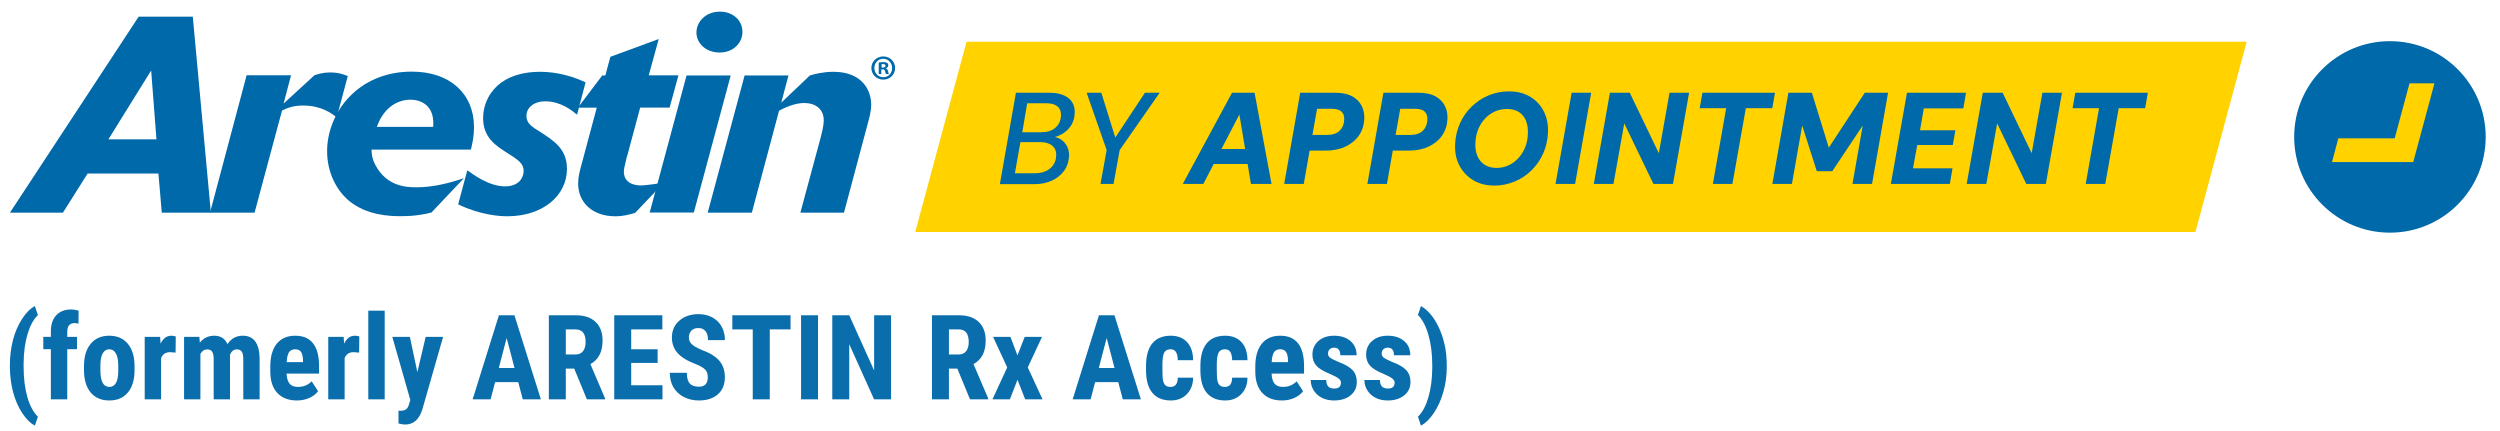 <svg width="423" height="73" viewBox="0 0 423 73" fill="none" xmlns="http://www.w3.org/2000/svg">
<path d="M404.377 39.367C413.325 39.367 420.579 32.114 420.579 23.166C420.579 14.218 413.325 6.964 404.377 6.964C395.429 6.964 388.175 14.218 388.175 23.166C388.175 32.114 395.429 39.367 404.377 39.367Z" fill="#0069AA"/>
<path d="M407.687 14.104L405.181 23.402H395.646L394.574 27.421H404.109H405.669H408.317L411.91 14.104H407.687Z" fill="#FFD200"/>
<path d="M35.677 35.979H27.372L26.804 29.359H14.826L10.65 35.979H1.682L23.463 2.819H32.62L35.677 35.979ZM26.473 23.575L25.575 11.928L18.341 23.575H26.473Z" fill="#0069AA"/>
<path d="M43.053 35.979H35.536L41.73 12.732H49.247L47.986 17.523L53.203 12.732C53.96 12.496 54.7 12.259 55.835 12.259C57.332 12.259 58.136 12.59 58.845 12.874L56.97 19.872C56.166 19.21 54.385 17.854 51.28 17.854C49.499 17.854 48.365 18.374 47.718 18.705L43.069 35.995L43.053 35.979Z" fill="#0069AA"/>
<path d="M62.864 25.309C62.864 25.829 62.911 26.806 63.526 27.941C65.402 31.456 68.554 31.692 70.429 31.692C73.203 31.692 75.882 31.03 78.499 30.148L72.998 35.963C72.005 36.2 70.461 36.578 67.781 36.578C65.906 36.578 61.966 36.436 58.956 33.899C56.796 32.023 55.346 29.013 55.346 25.593C55.346 19.163 60.469 12.118 69.673 12.118C76.15 12.118 80.201 15.869 80.201 21.511C80.201 23.008 79.964 24.096 79.681 25.309H62.864ZM73.298 21.464C73.298 21.133 73.345 20.849 73.298 20.392C73.109 17.665 71.044 16.862 69.452 16.862C68.506 16.862 67.624 17.098 66.773 17.571C64.755 18.737 64.046 20.723 63.763 21.464H73.298Z" fill="#0069AA"/>
<path d="M97.632 19.399C96.828 18.737 94.905 17.145 92.273 17.145C90.209 17.145 89.074 18.311 89.074 19.588C89.074 20.864 89.925 21.416 91.469 22.362C93.723 23.812 95.93 25.23 95.93 28.555C95.93 33.11 91.848 36.593 85.827 36.593C84.551 36.593 81.32 36.404 77.522 34.576L79.066 28.808C80.106 29.564 82.77 31.534 85.449 31.534C87.845 31.534 88.601 29.99 88.601 28.95C88.601 27.641 87.703 27.074 85.78 25.845C83.904 24.663 81.745 23.26 81.745 20.029C81.745 17.444 83.006 15.285 84.803 13.977C86.678 12.622 89.074 12.149 91.375 12.149C92.825 12.149 94.291 12.338 95.693 12.716C97.285 13.095 98.325 13.615 99.082 13.93L97.632 19.43V19.399Z" fill="#0069AA"/>
<path d="M106.079 26.444C105.606 28.414 105.559 28.65 105.559 29.076C105.559 30.337 106.41 31.377 108.522 31.377C109.137 31.377 111.438 31.046 111.769 30.999C111.958 30.951 112.147 30.904 112.383 30.857L107.45 36.026C106.457 36.31 105.48 36.594 104.109 36.594C100.216 36.594 97.821 34.245 97.821 31.046C97.821 29.959 98.104 28.887 98.341 28.036L100.973 18.217H97.773L101.903 12.764H102.423L103.274 9.612L111.454 6.602L109.767 12.748H114.795L113.297 18.201H108.317L106.111 26.428L106.079 26.444Z" fill="#0069AA"/>
<path d="M123.636 12.764L117.395 35.963H109.925L116.166 12.764H123.636ZM125.622 5.404C125.622 7.184 124.156 8.887 121.777 8.887C119.397 8.887 117.837 7.295 117.837 5.498C117.837 3.701 119.381 1.968 121.824 1.968C123.936 1.968 125.622 3.37 125.622 5.404Z" fill="#0069AA"/>
<path d="M125.985 12.764H133.408L132.194 17.366L137.033 12.764C137.837 12.527 139.287 12.149 141.02 12.149C145.764 12.149 147.403 15.159 147.403 17.697C147.403 18.879 147.072 19.998 146.741 21.227L142.801 35.979H135.425L138.672 23.953C139.05 22.598 139.381 21.227 139.381 20.392C139.381 18.422 137.978 17.429 136.04 17.429C135.063 17.429 133.597 17.76 131.816 18.737L127.214 35.979H119.744L125.985 12.779V12.764Z" fill="#0069AA"/>
<path d="M151.454 11.503C151.454 12.606 150.587 13.473 149.452 13.473C148.317 13.473 147.435 12.606 147.435 11.503C147.435 10.399 148.333 9.548 149.452 9.548C150.571 9.548 151.454 10.415 151.454 11.503ZM147.939 11.503C147.939 12.37 148.585 13.063 149.468 13.063C150.35 13.063 150.949 12.37 150.949 11.518C150.949 10.667 150.319 9.942 149.452 9.942C148.585 9.942 147.939 10.652 147.939 11.503ZM149.137 12.527H148.68V10.573C148.853 10.541 149.105 10.51 149.436 10.51C149.799 10.51 149.972 10.573 150.114 10.652C150.224 10.73 150.303 10.888 150.303 11.077C150.303 11.298 150.13 11.455 149.893 11.534V11.566C150.083 11.645 150.193 11.786 150.256 12.039C150.319 12.338 150.35 12.448 150.398 12.527H149.909C149.909 12.527 149.815 12.275 149.752 12.054C149.72 11.834 149.594 11.739 149.342 11.739H149.121V12.527H149.137ZM149.153 11.424H149.373C149.626 11.424 149.83 11.345 149.83 11.14C149.83 10.967 149.704 10.841 149.421 10.841C149.295 10.841 149.216 10.841 149.168 10.872V11.44L149.153 11.424Z" fill="#0069AA"/>
<path d="M371.469 39.257H154.858L163.542 7.058H380.137L371.469 39.257Z" fill="#FFD200"/>
<path d="M169.184 31.124L171.895 15.695H177.632C178.609 15.695 179.428 15.852 180.059 16.152C180.689 16.451 181.162 16.861 181.461 17.381C181.761 17.901 181.887 18.5 181.84 19.162C181.808 19.95 181.603 20.659 181.209 21.258C180.815 21.857 180.295 22.346 179.649 22.708C179.003 23.071 178.294 23.276 177.505 23.339L177.852 23.118C178.467 23.118 179.003 23.291 179.476 23.575C179.933 23.875 180.295 24.268 180.547 24.757C180.799 25.246 180.91 25.797 180.878 26.428C180.831 27.373 180.563 28.193 180.043 28.902C179.523 29.611 178.845 30.163 177.978 30.557C177.127 30.951 176.15 31.156 175.078 31.156H169.168L169.184 31.124ZM171.706 29.312H175.126C175.835 29.312 176.45 29.186 176.97 28.949C177.49 28.713 177.915 28.351 178.215 27.909C178.53 27.452 178.688 26.932 178.703 26.317C178.751 25.624 178.53 25.072 178.057 24.663C177.584 24.253 176.907 24.048 176.024 24.048H172.651L171.721 29.312H171.706ZM172.951 22.377H176.197C177.175 22.377 177.978 22.125 178.561 21.621C179.16 21.116 179.476 20.423 179.523 19.54C179.523 19.115 179.46 18.752 179.286 18.437C179.113 18.122 178.829 17.886 178.467 17.728C178.089 17.555 177.616 17.476 177.017 17.476H173.802L172.966 22.393L172.951 22.377Z" fill="#0069AA"/>
<path d="M186.205 31.124L187.245 25.387L183.857 15.695H186.347L188.743 23.386H188.632L193.723 15.695H196.213L189.452 25.387L188.412 31.124H186.205Z" fill="#0069AA"/>
<path d="M200.122 31.124L208.459 15.695H212.273L215.142 31.124H211.658L209.704 19.367L203.605 31.124H200.138H200.122ZM203.022 27.752L204.346 25.214H212.62L212.998 27.752H203.037H203.022Z" fill="#0069AA"/>
<path d="M217.285 31.124L219.996 15.695H225.985C227.135 15.695 228.065 15.9 228.79 16.294C229.515 16.688 230.035 17.224 230.382 17.886C230.713 18.532 230.87 19.272 230.839 20.108C230.792 21.164 230.492 22.094 229.941 22.913C229.389 23.717 228.617 24.347 227.655 24.804C226.678 25.261 225.559 25.482 224.283 25.482H221.588L220.595 31.124H217.285ZM222.045 22.834H224.519C225.433 22.834 226.127 22.614 226.631 22.157C227.119 21.7 227.387 21.085 227.435 20.313C227.482 19.698 227.34 19.225 226.993 18.894C226.647 18.563 226.095 18.406 225.323 18.406H222.848L222.06 22.85L222.045 22.834Z" fill="#0069AA"/>
<path d="M231.359 31.124L234.07 15.695H240.059C241.209 15.695 242.139 15.9 242.864 16.294C243.589 16.703 244.109 17.224 244.456 17.886C244.803 18.547 244.944 19.272 244.913 20.108C244.866 21.164 244.566 22.094 244.015 22.913C243.463 23.717 242.691 24.347 241.729 24.804C240.768 25.261 239.633 25.482 238.357 25.482H235.662L234.669 31.124H231.359ZM236.119 22.834H238.593C239.507 22.834 240.201 22.614 240.705 22.157C241.193 21.7 241.461 21.085 241.509 20.313C241.556 19.698 241.398 19.225 241.067 18.894C240.736 18.563 240.169 18.406 239.397 18.406H236.922L236.134 22.85L236.119 22.834Z" fill="#0069AA"/>
<path d="M252.762 31.392C251.422 31.392 250.256 31.093 249.247 30.478C248.238 29.863 247.466 29.028 246.915 27.972C246.363 26.916 246.142 25.703 246.205 24.363C246.268 23.118 246.536 21.952 247.025 20.864C247.513 19.777 248.175 18.831 249.011 18.027C249.846 17.224 250.792 16.593 251.879 16.136C252.967 15.679 254.117 15.459 255.346 15.459C256.702 15.459 257.884 15.758 258.892 16.357C259.901 16.956 260.673 17.791 261.209 18.847C261.745 19.903 261.981 21.116 261.918 22.456C261.855 23.717 261.587 24.899 261.099 25.986C260.61 27.074 259.948 28.02 259.113 28.839C258.278 29.659 257.332 30.289 256.245 30.73C255.157 31.172 254.007 31.408 252.746 31.408L252.762 31.392ZM253.203 28.414C253.928 28.414 254.59 28.272 255.22 27.988C255.851 27.704 256.402 27.295 256.891 26.774C257.379 26.254 257.758 25.64 258.041 24.962C258.325 24.284 258.483 23.512 258.514 22.677C258.561 21.826 258.451 21.085 258.199 20.439C257.947 19.793 257.537 19.304 257.001 18.957C256.465 18.611 255.772 18.437 254.952 18.437C254.227 18.437 253.565 18.579 252.935 18.863C252.305 19.146 251.753 19.541 251.264 20.061C250.776 20.581 250.398 21.195 250.114 21.873C249.83 22.567 249.673 23.323 249.641 24.142C249.594 25.009 249.704 25.766 249.972 26.396C250.24 27.027 250.65 27.531 251.201 27.878C251.753 28.224 252.431 28.414 253.219 28.414H253.203Z" fill="#0069AA"/>
<path d="M263.195 31.124L265.922 15.695H269.231L266.505 31.124H263.195Z" fill="#0069AA"/>
<path d="M269.673 31.124L272.399 15.695H275.756L280.673 25.923L282.486 15.695H285.796L283.069 31.124H279.759L274.826 20.88L272.998 31.124H269.688H269.673Z" fill="#0069AA"/>
<path d="M289.815 31.124L292.068 18.311H287.592L288.049 15.695H300.327L299.87 18.311H295.394L293.124 31.124H289.815Z" fill="#0069AA"/>
<path d="M299.885 31.124L302.596 15.695H306.568L309.436 24.978L315.52 15.695H319.46L316.749 31.124H313.439L315.173 21.242L310.019 28.965H307.403L304.929 21.242L303.195 31.124H299.885Z" fill="#0069AA"/>
<path d="M319.932 31.124L322.659 15.695H332.651L332.194 18.343H325.512L324.866 22.046H330.854L330.413 24.536H324.393L323.683 28.477H330.366L329.909 31.124H319.917H319.932Z" fill="#0069AA"/>
<path d="M332.762 31.124L335.488 15.695H338.845L343.763 25.923L345.575 15.695H348.885L346.158 31.124H342.848L337.915 20.88L336.087 31.124H332.777H332.762Z" fill="#0069AA"/>
<path d="M352.903 31.124L355.157 18.311H350.681L351.138 15.695H363.416L362.959 18.311H358.483L356.213 31.124H352.903Z" fill="#0069AA"/>
<path d="M1.672 61.784C1.672 60.325 1.841 58.926 2.18 57.584C2.525 56.243 3.036 55.045 3.713 53.991C4.396 52.929 5.126 52.197 5.9 51.794L6.418 53.317C5.682 54.007 5.1 55.068 4.67 56.501C4.24 57.926 4.016 59.577 3.996 61.452V62.038C3.996 63.991 4.208 65.71 4.631 67.194C5.061 68.672 5.656 69.775 6.418 70.504L5.9 72.008C5.132 71.605 4.41 70.885 3.732 69.85C3.062 68.815 2.554 67.637 2.209 66.315C1.864 64.993 1.685 63.616 1.672 62.184V61.784ZM8.605 67.565V59.079H7.326V56.998H8.605V56.051C8.612 54.886 8.918 53.981 9.523 53.336C10.135 52.685 10.979 52.36 12.053 52.36C12.378 52.36 12.795 52.425 13.303 52.555L13.283 54.762C13.094 54.704 12.87 54.674 12.609 54.674C11.789 54.674 11.379 55.163 11.379 56.139V56.998H13.029V59.079H11.379V67.565H8.605ZM14.211 61.94C14.211 60.338 14.588 59.082 15.344 58.17C16.099 57.259 17.144 56.803 18.479 56.803C19.826 56.803 20.878 57.259 21.633 58.17C22.388 59.082 22.766 60.345 22.766 61.959V62.633C22.766 64.241 22.391 65.498 21.643 66.403C20.894 67.308 19.846 67.76 18.498 67.76C17.144 67.76 16.089 67.308 15.334 66.403C14.585 65.491 14.211 64.228 14.211 62.614V61.94ZM16.984 62.633C16.984 64.521 17.489 65.465 18.498 65.465C19.429 65.465 19.93 64.678 20.002 63.102L20.012 61.94C20.012 60.976 19.878 60.264 19.611 59.801C19.344 59.333 18.967 59.098 18.479 59.098C18.01 59.098 17.642 59.333 17.375 59.801C17.115 60.264 16.984 60.976 16.984 61.94V62.633ZM29.709 59.665L28.791 59.586C28.036 59.586 27.525 59.919 27.258 60.583V67.565H24.484V56.998H27.092L27.17 58.141C27.606 57.249 28.208 56.803 28.977 56.803C29.289 56.803 29.543 56.846 29.738 56.93L29.709 59.665ZM33.732 56.998L33.81 57.975C34.429 57.194 35.246 56.803 36.262 56.803C37.316 56.803 38.062 57.279 38.498 58.229C39.103 57.279 39.966 56.803 41.086 56.803C42.935 56.803 43.882 58.083 43.928 60.641V67.565H41.164V60.817C41.164 60.205 41.079 59.769 40.91 59.508C40.741 59.248 40.454 59.118 40.051 59.118C39.536 59.118 39.152 59.433 38.898 60.065L38.918 60.397V67.565H36.154V60.836C36.154 60.231 36.073 59.795 35.91 59.528C35.747 59.254 35.458 59.118 35.041 59.118C34.566 59.118 34.188 59.375 33.908 59.889V67.565H31.145V56.998H33.732ZM50.246 67.76C48.827 67.76 47.72 67.337 46.926 66.491C46.132 65.644 45.734 64.433 45.734 62.858V62.018C45.734 60.351 46.099 59.066 46.828 58.161C47.557 57.256 48.602 56.803 49.963 56.803C51.291 56.803 52.29 57.23 52.961 58.083C53.632 58.929 53.973 60.185 53.986 61.852V63.209H48.488C48.527 63.991 48.7 64.564 49.006 64.928C49.312 65.286 49.784 65.465 50.422 65.465C51.346 65.465 52.118 65.15 52.736 64.518L53.82 66.188C53.482 66.657 52.99 67.038 52.346 67.331C51.701 67.617 51.001 67.76 50.246 67.76ZM48.508 61.276H51.272V61.022C51.258 60.391 51.154 59.912 50.959 59.586C50.764 59.261 50.425 59.098 49.943 59.098C49.462 59.098 49.11 59.271 48.889 59.616C48.674 59.961 48.547 60.514 48.508 61.276ZM60.764 59.665L59.846 59.586C59.09 59.586 58.579 59.919 58.312 60.583V67.565H55.539V56.998H58.147L58.225 58.141C58.661 57.249 59.263 56.803 60.031 56.803C60.344 56.803 60.598 56.846 60.793 56.93L60.764 59.665ZM65.09 67.565H62.316V52.565H65.09V67.565ZM70.617 62.965L72.023 56.998H74.973L71.496 69.147C70.975 70.937 69.995 71.832 68.557 71.832C68.225 71.832 67.847 71.771 67.424 71.647V69.489L67.746 69.499C68.176 69.499 68.498 69.414 68.713 69.245C68.934 69.082 69.1 68.795 69.211 68.385L69.426 67.672L66.379 56.998H69.348L70.617 62.965ZM87.688 64.655H83.772L83.01 67.565H79.973L84.416 53.346H87.043L91.516 67.565H88.449L87.688 64.655ZM84.397 62.262H87.053L85.725 57.194L84.397 62.262ZM97.16 62.37H95.734V67.565H92.863V53.346H97.443C98.882 53.346 99.992 53.721 100.773 54.469C101.561 55.211 101.955 56.269 101.955 57.643C101.955 59.531 101.268 60.853 99.894 61.608L102.385 67.428V67.565H99.299L97.16 62.37ZM95.734 59.977H97.365C97.938 59.977 98.368 59.788 98.654 59.411C98.941 59.026 99.084 58.516 99.084 57.877C99.084 56.452 98.527 55.739 97.414 55.739H95.734V59.977ZM111.271 61.413H106.799V65.182H112.092V67.565H103.928V53.346H112.072V55.739H106.799V59.098H111.271V61.413ZM119.758 63.834C119.758 63.255 119.608 62.819 119.309 62.526C119.016 62.226 118.479 61.917 117.697 61.598C116.271 61.058 115.246 60.426 114.621 59.704C113.996 58.974 113.684 58.115 113.684 57.126C113.684 55.928 114.107 54.967 114.953 54.245C115.806 53.516 116.887 53.151 118.195 53.151C119.068 53.151 119.846 53.336 120.529 53.708C121.213 54.072 121.737 54.59 122.102 55.26C122.473 55.931 122.658 56.693 122.658 57.545H119.797C119.797 56.881 119.654 56.377 119.367 56.032C119.087 55.68 118.68 55.504 118.146 55.504C117.645 55.504 117.255 55.654 116.975 55.954C116.695 56.247 116.555 56.644 116.555 57.145C116.555 57.536 116.711 57.891 117.023 58.209C117.336 58.522 117.889 58.847 118.684 59.186C120.07 59.687 121.076 60.303 121.701 61.032C122.333 61.761 122.648 62.689 122.648 63.815C122.648 65.052 122.255 66.019 121.467 66.715C120.679 67.412 119.608 67.76 118.254 67.76C117.336 67.76 116.499 67.572 115.744 67.194C114.989 66.816 114.396 66.276 113.967 65.573C113.544 64.87 113.332 64.04 113.332 63.083H116.213C116.213 63.903 116.372 64.499 116.691 64.87C117.01 65.241 117.531 65.426 118.254 65.426C119.257 65.426 119.758 64.896 119.758 63.834ZM133.762 55.739H130.246V67.565H127.365V55.739H123.908V53.346H133.762V55.739ZM138.41 67.565H135.539V53.346H138.41V67.565ZM150.764 67.565H147.893L143.693 58.239V67.565H140.822V53.346H143.693L147.902 62.682V53.346H150.764V67.565ZM161.984 62.37H160.559V67.565H157.688V53.346H162.268C163.706 53.346 164.816 53.721 165.598 54.469C166.385 55.211 166.779 56.269 166.779 57.643C166.779 59.531 166.092 60.853 164.719 61.608L167.209 67.428V67.565H164.123L161.984 62.37ZM160.559 59.977H162.189C162.762 59.977 163.192 59.788 163.479 59.411C163.765 59.026 163.908 58.516 163.908 57.877C163.908 56.452 163.352 55.739 162.238 55.739H160.559V59.977ZM172.15 60.133L173.381 56.998H176.311L173.898 62.165L176.398 67.565H173.459L172.16 64.254L170.871 67.565H167.922L170.422 62.165L168.029 56.998H170.969L172.15 60.133ZM189.211 64.655H185.295L184.533 67.565H181.496L185.939 53.346H188.566L193.039 67.565H189.973L189.211 64.655ZM185.92 62.262H188.576L187.248 57.194L185.92 62.262ZM198.059 65.465C198.859 65.465 199.266 64.945 199.279 63.903H201.877C201.864 65.055 201.509 65.986 200.812 66.696C200.116 67.405 199.217 67.76 198.117 67.76C196.757 67.76 195.718 67.337 195.002 66.491C194.286 65.644 193.921 64.398 193.908 62.751V61.911C193.908 60.251 194.26 58.984 194.963 58.112C195.673 57.239 196.717 56.803 198.098 56.803C199.263 56.803 200.181 57.165 200.852 57.887C201.522 58.603 201.864 59.622 201.877 60.944H199.279C199.273 60.351 199.175 59.896 198.986 59.577C198.798 59.258 198.485 59.098 198.049 59.098C197.567 59.098 197.222 59.271 197.014 59.616C196.805 59.954 196.695 60.615 196.682 61.598V62.672C196.682 63.532 196.724 64.134 196.809 64.479C196.893 64.817 197.033 65.068 197.229 65.231C197.424 65.387 197.701 65.465 198.059 65.465ZM207.258 65.465C208.059 65.465 208.465 64.945 208.479 63.903H211.076C211.063 65.055 210.708 65.986 210.012 66.696C209.315 67.405 208.417 67.76 207.316 67.76C205.956 67.76 204.917 67.337 204.201 66.491C203.485 65.644 203.12 64.398 203.107 62.751V61.911C203.107 60.251 203.459 58.984 204.162 58.112C204.872 57.239 205.917 56.803 207.297 56.803C208.462 56.803 209.38 57.165 210.051 57.887C210.721 58.603 211.063 59.622 211.076 60.944H208.479C208.472 60.351 208.374 59.896 208.186 59.577C207.997 59.258 207.684 59.098 207.248 59.098C206.766 59.098 206.421 59.271 206.213 59.616C206.005 59.954 205.894 60.615 205.881 61.598V62.672C205.881 63.532 205.923 64.134 206.008 64.479C206.092 64.817 206.232 65.068 206.428 65.231C206.623 65.387 206.9 65.465 207.258 65.465ZM216.906 67.76C215.487 67.76 214.38 67.337 213.586 66.491C212.792 65.644 212.395 64.433 212.395 62.858V62.018C212.395 60.351 212.759 59.066 213.488 58.161C214.217 57.256 215.262 56.803 216.623 56.803C217.951 56.803 218.951 57.23 219.621 58.083C220.292 58.929 220.633 60.185 220.646 61.852V63.209H215.148C215.188 63.991 215.36 64.564 215.666 64.928C215.972 65.286 216.444 65.465 217.082 65.465C218.007 65.465 218.778 65.15 219.396 64.518L220.48 66.188C220.142 66.657 219.65 67.038 219.006 67.331C218.361 67.617 217.661 67.76 216.906 67.76ZM215.168 61.276H217.932V61.022C217.919 60.391 217.814 59.912 217.619 59.586C217.424 59.261 217.085 59.098 216.604 59.098C216.122 59.098 215.77 59.271 215.549 59.616C215.334 59.961 215.207 60.514 215.168 61.276ZM226.887 64.733C226.887 64.499 226.773 64.284 226.545 64.088C226.324 63.887 225.826 63.616 225.051 63.278C223.911 62.816 223.127 62.337 222.697 61.842C222.274 61.347 222.062 60.732 222.062 59.997C222.062 59.072 222.395 58.31 223.059 57.711C223.729 57.106 224.615 56.803 225.715 56.803C226.874 56.803 227.801 57.103 228.498 57.702C229.195 58.301 229.543 59.105 229.543 60.114H226.779C226.779 59.254 226.421 58.825 225.705 58.825C225.412 58.825 225.171 58.916 224.982 59.098C224.794 59.28 224.699 59.534 224.699 59.86C224.699 60.094 224.803 60.303 225.012 60.485C225.22 60.661 225.712 60.915 226.486 61.247C227.613 61.663 228.407 62.129 228.869 62.643C229.338 63.151 229.572 63.812 229.572 64.626C229.572 65.57 229.217 66.328 228.508 66.901C227.798 67.474 226.867 67.76 225.715 67.76C224.94 67.76 224.257 67.611 223.664 67.311C223.072 67.005 222.606 66.582 222.268 66.041C221.936 65.501 221.77 64.918 221.77 64.293H224.396C224.41 64.775 224.52 65.137 224.729 65.377C224.943 65.618 225.292 65.739 225.773 65.739C226.516 65.739 226.887 65.403 226.887 64.733ZM235.969 64.733C235.969 64.499 235.855 64.284 235.627 64.088C235.406 63.887 234.908 63.616 234.133 63.278C232.993 62.816 232.209 62.337 231.779 61.842C231.356 61.347 231.145 60.732 231.145 59.997C231.145 59.072 231.477 58.31 232.141 57.711C232.811 57.106 233.697 56.803 234.797 56.803C235.956 56.803 236.883 57.103 237.58 57.702C238.277 58.301 238.625 59.105 238.625 60.114H235.861C235.861 59.254 235.503 58.825 234.787 58.825C234.494 58.825 234.253 58.916 234.064 59.098C233.876 59.28 233.781 59.534 233.781 59.86C233.781 60.094 233.885 60.303 234.094 60.485C234.302 60.661 234.794 60.915 235.568 61.247C236.695 61.663 237.489 62.129 237.951 62.643C238.42 63.151 238.654 63.812 238.654 64.626C238.654 65.57 238.299 66.328 237.59 66.901C236.88 67.474 235.949 67.76 234.797 67.76C234.022 67.76 233.339 67.611 232.746 67.311C232.154 67.005 231.688 66.582 231.35 66.041C231.018 65.501 230.852 64.918 230.852 64.293H233.479C233.492 64.775 233.602 65.137 233.811 65.377C234.025 65.618 234.374 65.739 234.855 65.739C235.598 65.739 235.969 65.403 235.969 64.733ZM244.797 62.018C244.797 63.535 244.602 64.971 244.211 66.325C243.827 67.679 243.29 68.867 242.6 69.889C241.916 70.911 241.19 71.618 240.422 72.008L239.914 70.504C240.656 69.795 241.242 68.711 241.672 67.252C242.102 65.788 242.323 64.131 242.336 62.282V61.764C242.336 59.87 242.121 58.177 241.691 56.686C241.268 55.189 240.676 54.059 239.914 53.297L240.422 51.794C240.923 52.047 241.434 52.471 241.955 53.063C242.482 53.655 242.958 54.388 243.381 55.26C243.804 56.133 244.146 57.116 244.406 58.209C244.667 59.297 244.797 60.566 244.797 62.018Z" fill="#0A6EAD"/>
</svg>
